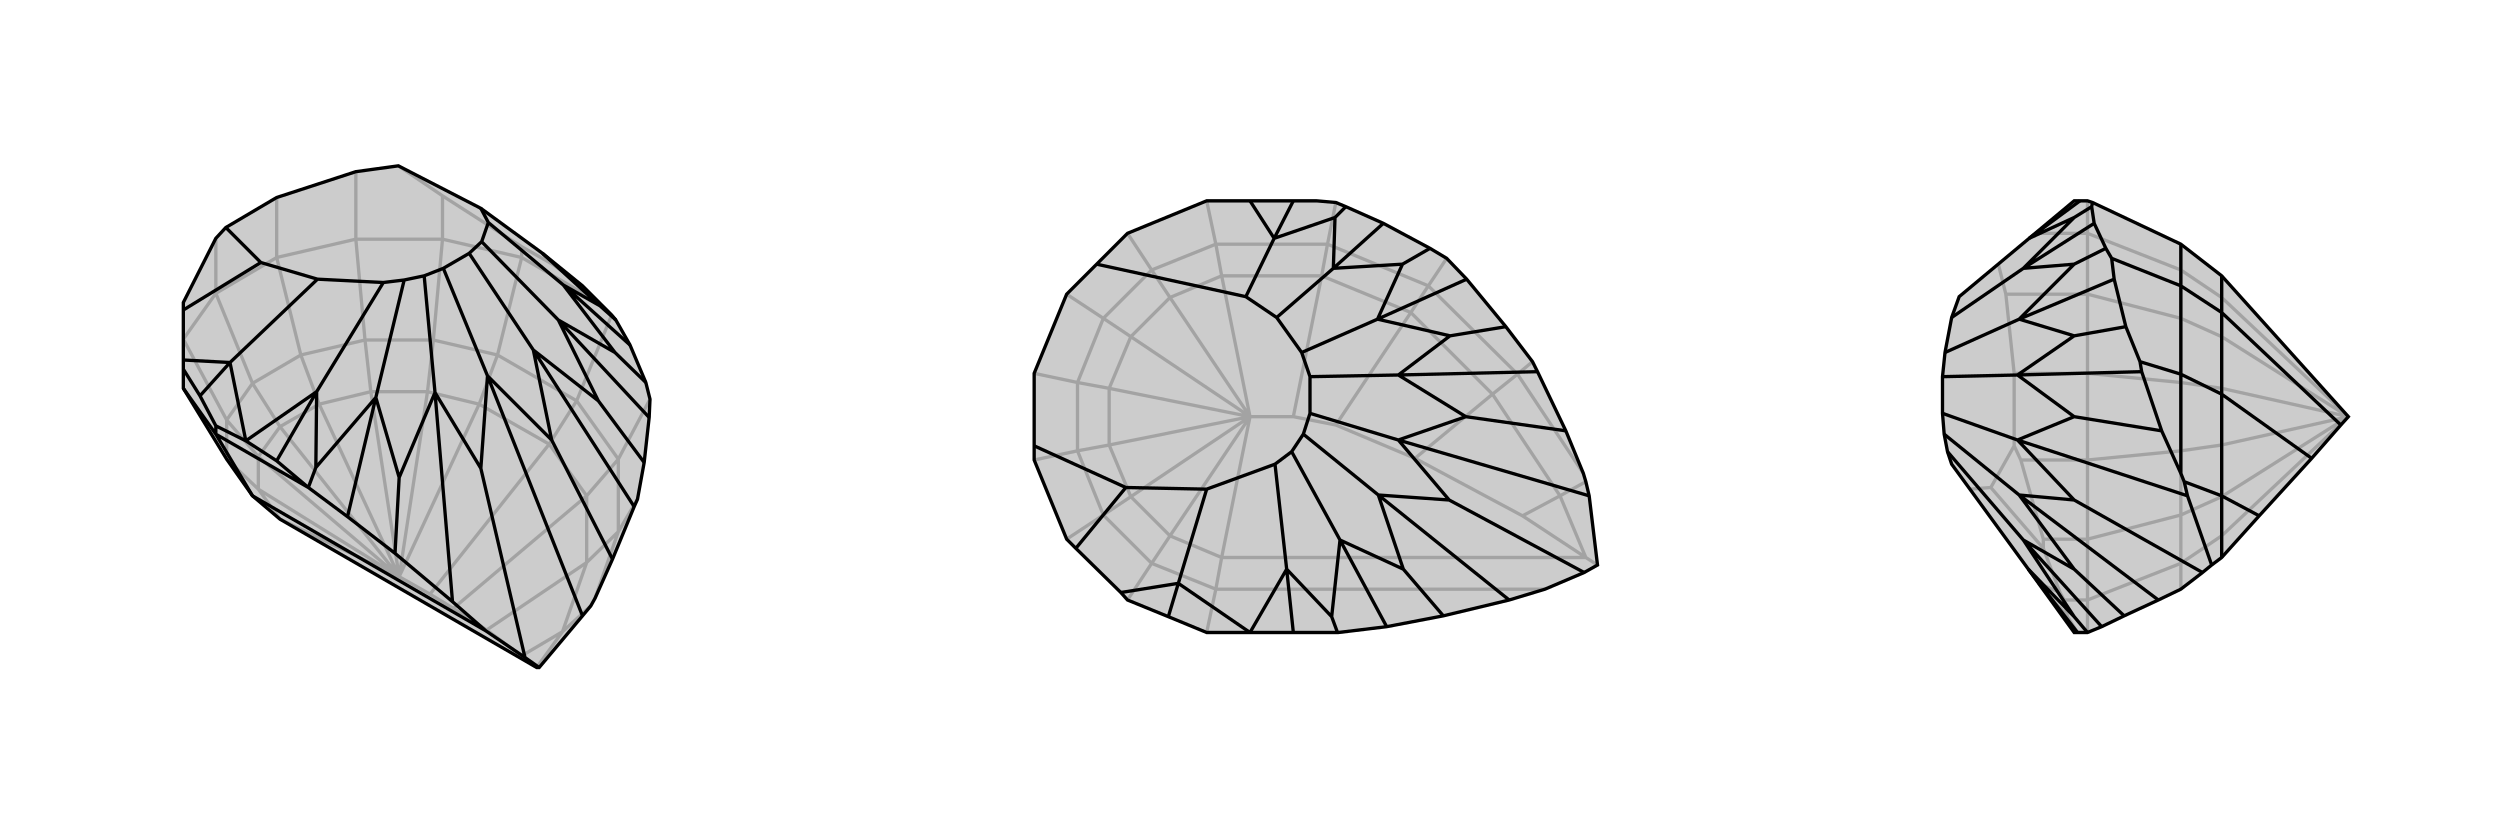 <svg xmlns="http://www.w3.org/2000/svg" viewBox="0 0 3000 1000">
    <g stroke="currentColor" stroke-width="4" fill="none" transform="translate(-21 -68)">
        <path fill="currentColor" stroke="none" fill-opacity=".2" d="M293,619L324,663L357,691L665,869L668,869L720,807L730,795L735,786L756,739L782,676L786,667L794,623L800,569L801,547L796,527L777,482L760,452L755,446L740,431L720,411L672,372L598,318L499,267L448,274L353,305L292,341L280,354L241,431L241,440L241,500L241,511L241,534z" />
<path stroke-opacity=".2" d="M647,377L647,364M552,355L552,303M448,355L448,274M353,377L353,305M280,420L280,354M241,475L280,420M241,475L293,572M353,377L280,420M280,420L324,528M353,377L448,355M353,377L382,494M552,355L448,355M448,355L459,476M552,355L647,377M552,355L541,476M647,377L740,431M647,377L618,494M713,549L755,446M763,619L801,547M763,706L786,667M293,619L293,572M293,619L331,655M293,572L324,528M293,572L331,616M324,528L382,494M324,528L357,580M382,494L459,476M382,494L404,553M459,476L541,476M459,476L466,538M541,476L618,494M541,476L534,538M618,494L713,549M618,494L596,553M713,549L763,619M713,549L680,601M763,619L763,706M763,619L725,663M763,706L735,786M763,706L725,743M696,826L730,795M357,691L331,655M357,691L500,760M331,655L331,616M331,655L500,760M331,616L357,580M331,616L500,760M357,580L404,553M500,760L357,580M404,553L466,538M500,760L404,553M466,538L534,538M500,760L466,538M534,538L596,553M500,760L534,538M596,553L680,601M500,760L537,781M500,760L596,553M680,601L725,663M537,781L565,798M680,601L537,781M725,663L725,743M565,798L605,824M725,663L565,798M725,743L696,826M605,824L647,855M725,743L605,824M665,869L696,826M665,869L647,855M696,826L647,855M647,364L684,385M647,364L552,303M552,303L499,267M684,385L720,411M684,385L672,372" />
<path d="M293,619L324,663L357,691L665,869L668,869L720,807L730,795L735,786L756,739L782,676L786,667L794,623L800,569L801,547L796,527L777,482L760,452L755,446L740,431L720,411L672,372L598,318L499,267L448,274L353,305L292,341L280,354L241,431L241,440L241,500L241,511L241,534z" />
<path d="M280,589L280,579M280,589L391,653M280,589L241,534M280,589L324,663M324,663L604,825M241,440L334,383M402,403L297,503M481,407L401,538M506,404L472,545M292,341L334,383M334,383L402,403M402,403L481,407M481,407L506,404M506,404L530,399M598,318L607,335M607,335L599,358M607,335L697,410M599,358L584,372M599,358L691,452M584,372L553,390M584,372L661,488M530,399L543,539M530,399L553,390M553,390L606,519M661,488L661,488M661,488L683,596M606,519L683,596M756,739L683,596M668,869L651,857M606,519L598,630M606,519L720,807M604,825L564,790M604,825L651,857M598,630L543,539M651,857L598,630M564,790L495,732M543,539L500,641M543,539L564,790M495,732L438,688M472,545L500,641M495,732L500,641M391,653L391,653M391,653L438,688M472,545L400,629M472,545L438,688M391,653L353,621M400,629L401,538M391,653L400,629M316,597L353,621M316,597L401,538M401,538L353,621M316,597L280,579M280,579L261,543M316,597L297,503M241,511L261,543M241,500L297,503M297,503L261,543M661,488L739,549M782,676L661,488M691,452L739,549M794,623L739,549M691,452L759,491M691,452L800,569M759,491L697,410M796,527L759,491M697,410L741,435M697,410L777,482M741,435L672,372M760,452L741,435" />
    </g>
    <g stroke="currentColor" stroke-width="4" fill="none" transform="translate(1000 0)">
        <path fill="currentColor" stroke="none" fill-opacity=".2" d="M353,280L316,317L280,353L241,448L241,535L241,552L280,647L291,658L345,711L353,720L402,740L448,759L500,759L552,759L605,759L606,759L664,752L732,739L811,720L854,707L901,687L917,678L907,595L903,578L900,568L879,517L845,446L839,434L807,392L760,335L736,310L716,298L660,268L615,248L603,243L580,241L552,241L500,241L448,241z" />
<path stroke-opacity=".2" d="M448,759L459,707M353,720L382,676M280,647L324,618M241,552L293,541M241,448L293,459M280,353L324,382M353,280L382,324M448,241L459,293M593,293L603,243M714,343L736,310M821,449L839,434M459,707L854,707M459,707L382,676M459,707L466,669M382,676L324,618M382,676L404,643M324,618L293,541M324,618L357,596M293,541L293,459M293,541L331,534M293,459L324,382M293,459L331,466M324,382L382,324M324,382L357,404M382,324L459,293M382,324L404,357M459,293L593,293M459,293L466,331M593,293L714,343M593,293L586,331M714,343L821,449M714,343L693,375M821,449L900,568M821,449L791,473M903,669L917,678M872,595L903,578M903,669L466,669M466,669L404,643M466,669L500,500M404,643L357,596M404,643L500,500M357,596L331,534M357,596L500,500M331,534L331,466M500,500L331,534M331,466L357,404M500,500L331,466M357,404L404,357M500,500L357,404M404,357L466,331M500,500L404,357M466,331L586,331M500,500L552,500M500,500L466,331M586,331L693,375M552,500L603,510M586,331L552,500M693,375L791,473M603,510L698,550M693,375L603,510M791,473L872,595M698,550L827,619M791,473L698,550M903,669L872,595M903,669L827,619M872,595L827,619" />
<path d="M353,280L316,317L280,353L241,448L241,535L241,552L280,647L291,658L345,711L353,720L402,740L448,759L500,759L552,759L605,759L606,759L664,752L732,739L811,720L854,707L901,687L917,678L907,595L903,578L900,568L879,517L845,446L839,434L807,392L760,335L736,310L716,298L660,268L615,248L603,243L580,241L552,241L500,241L448,241z" />
<path d="M291,658L351,585M448,587L414,700M530,557L544,683M550,542L608,648M316,317L495,356M241,535L351,585M351,585L448,587M448,587L530,557M530,557L550,542M550,542L564,521M495,356L529,286M495,356L532,381M532,381L562,423M532,381L600,322M562,423L572,452M562,423L653,383M572,452L572,496M572,452L678,450M564,521L654,594M564,521L572,496M572,496L678,528M678,450L678,450M678,450L759,500M678,528L759,500M879,517L759,500M678,528L739,600M678,528L907,595M739,600L654,594M901,687L739,600M654,594L684,683M654,594L811,720M608,648L684,683M732,739L684,683M608,648L598,740M608,648L664,752M598,740L544,683M605,759L598,740M500,759L544,683M544,683L552,759M500,759L414,700M345,711L414,700M414,700L402,740M678,450L740,403M845,446L678,450M653,383L740,403M807,392L740,403M653,383L683,317M653,383L760,335M683,317L600,322M716,298L683,317M600,322L602,261M600,322L660,268M602,261L529,286M615,248L602,261M500,241L529,286M529,286L552,241" />
    </g>
    <g stroke="currentColor" stroke-width="4" fill="none" transform="translate(2000 0)">
        <path fill="currentColor" stroke="none" fill-opacity=".2" d="M666,331L818,500L809,510L774,550L711,619L666,669L654,678L643,687L617,707L590,720L549,739L522,752L505,759L505,759L493,759L489,759L434,683L342,557L337,542L333,521L331,496L331,452L334,423L342,381L351,356L435,286L489,241L496,241L505,241L511,243L617,293z" />
<path stroke-opacity=".2" d="M505,280L442,280M505,353L407,353M505,448L417,448M505,552L425,552M505,720L477,720M505,647L452,647M505,759L505,720M505,720L505,647M505,720L617,676M505,647L505,552M505,647L617,618M505,448L505,552M505,552L617,541M505,448L505,353M505,448L617,459M505,280L505,353M505,353L617,382M505,280L505,241M505,280L617,324M617,707L617,676M617,676L617,618M617,676L666,643M617,618L617,541M617,618L666,596M617,541L617,459M617,541L666,534M617,459L617,382M617,459L666,466M617,382L617,324M617,382L666,404M617,324L617,293M617,324L666,357M666,669L666,643M666,643L666,596M666,643L818,500M666,596L666,534M666,596L818,500M666,534L666,466M818,500L666,534M666,466L666,404M818,500L666,466M666,404L666,357M818,500L666,404M666,357L666,331M818,500L666,357M425,552L417,535M425,552L452,647M452,647L452,658M452,658L472,711M452,658L389,585M407,353L398,317M407,353L417,448M417,448L417,535M417,535L389,585M389,585L364,587M493,759L481,740M477,720L481,740M477,720L472,711M472,711L446,700M446,700L481,740" />
<path d="M666,331L818,500L809,510L774,550L711,619L666,669L654,678L643,687L617,707L590,720L549,739L522,752L505,759L505,759L493,759L489,759L434,683L342,557L337,542L333,521L331,496L331,452L334,423L342,381L351,356L435,286L489,241L496,241L505,241L511,243L617,293z" />
<path d="M617,343L534,310M617,449L568,434M617,293L617,343M617,343L617,449M617,343L666,375M617,449L617,568M617,449L666,473M666,595L621,578M666,331L666,375M666,375L666,473M666,375L809,510M666,473L666,595M666,473L774,550M666,669L666,595M666,595L711,619M337,542L428,648M342,381L428,322M334,423L423,383M331,452L421,450M333,521L423,594M331,496L421,528M594,517L570,446M421,450L421,450M421,450L489,500M617,568L594,517M617,568L621,578M621,578L625,595M421,528L489,500M594,517L489,500M654,678L625,595M421,528L489,600M421,528L625,595M489,600L423,594M643,687L489,600M423,594L489,683M423,594L590,720M428,648L489,683M549,739L489,683M428,648L489,740M428,648L522,752M489,740L434,683M505,759L489,740M434,683L493,759M568,434L551,392M568,434L570,446M421,450L489,403M570,446L421,450M551,392L537,335M423,383L489,403M551,392L489,403M534,310L527,298M534,310L537,335M423,383L489,317M423,383L537,335M527,298L513,268M489,317L428,322M527,298L489,317M513,268L510,248M428,322L489,261M428,322L513,268M511,243L510,248M489,261L435,286M510,248L489,261M435,286L496,241" />
    </g>
</svg>
